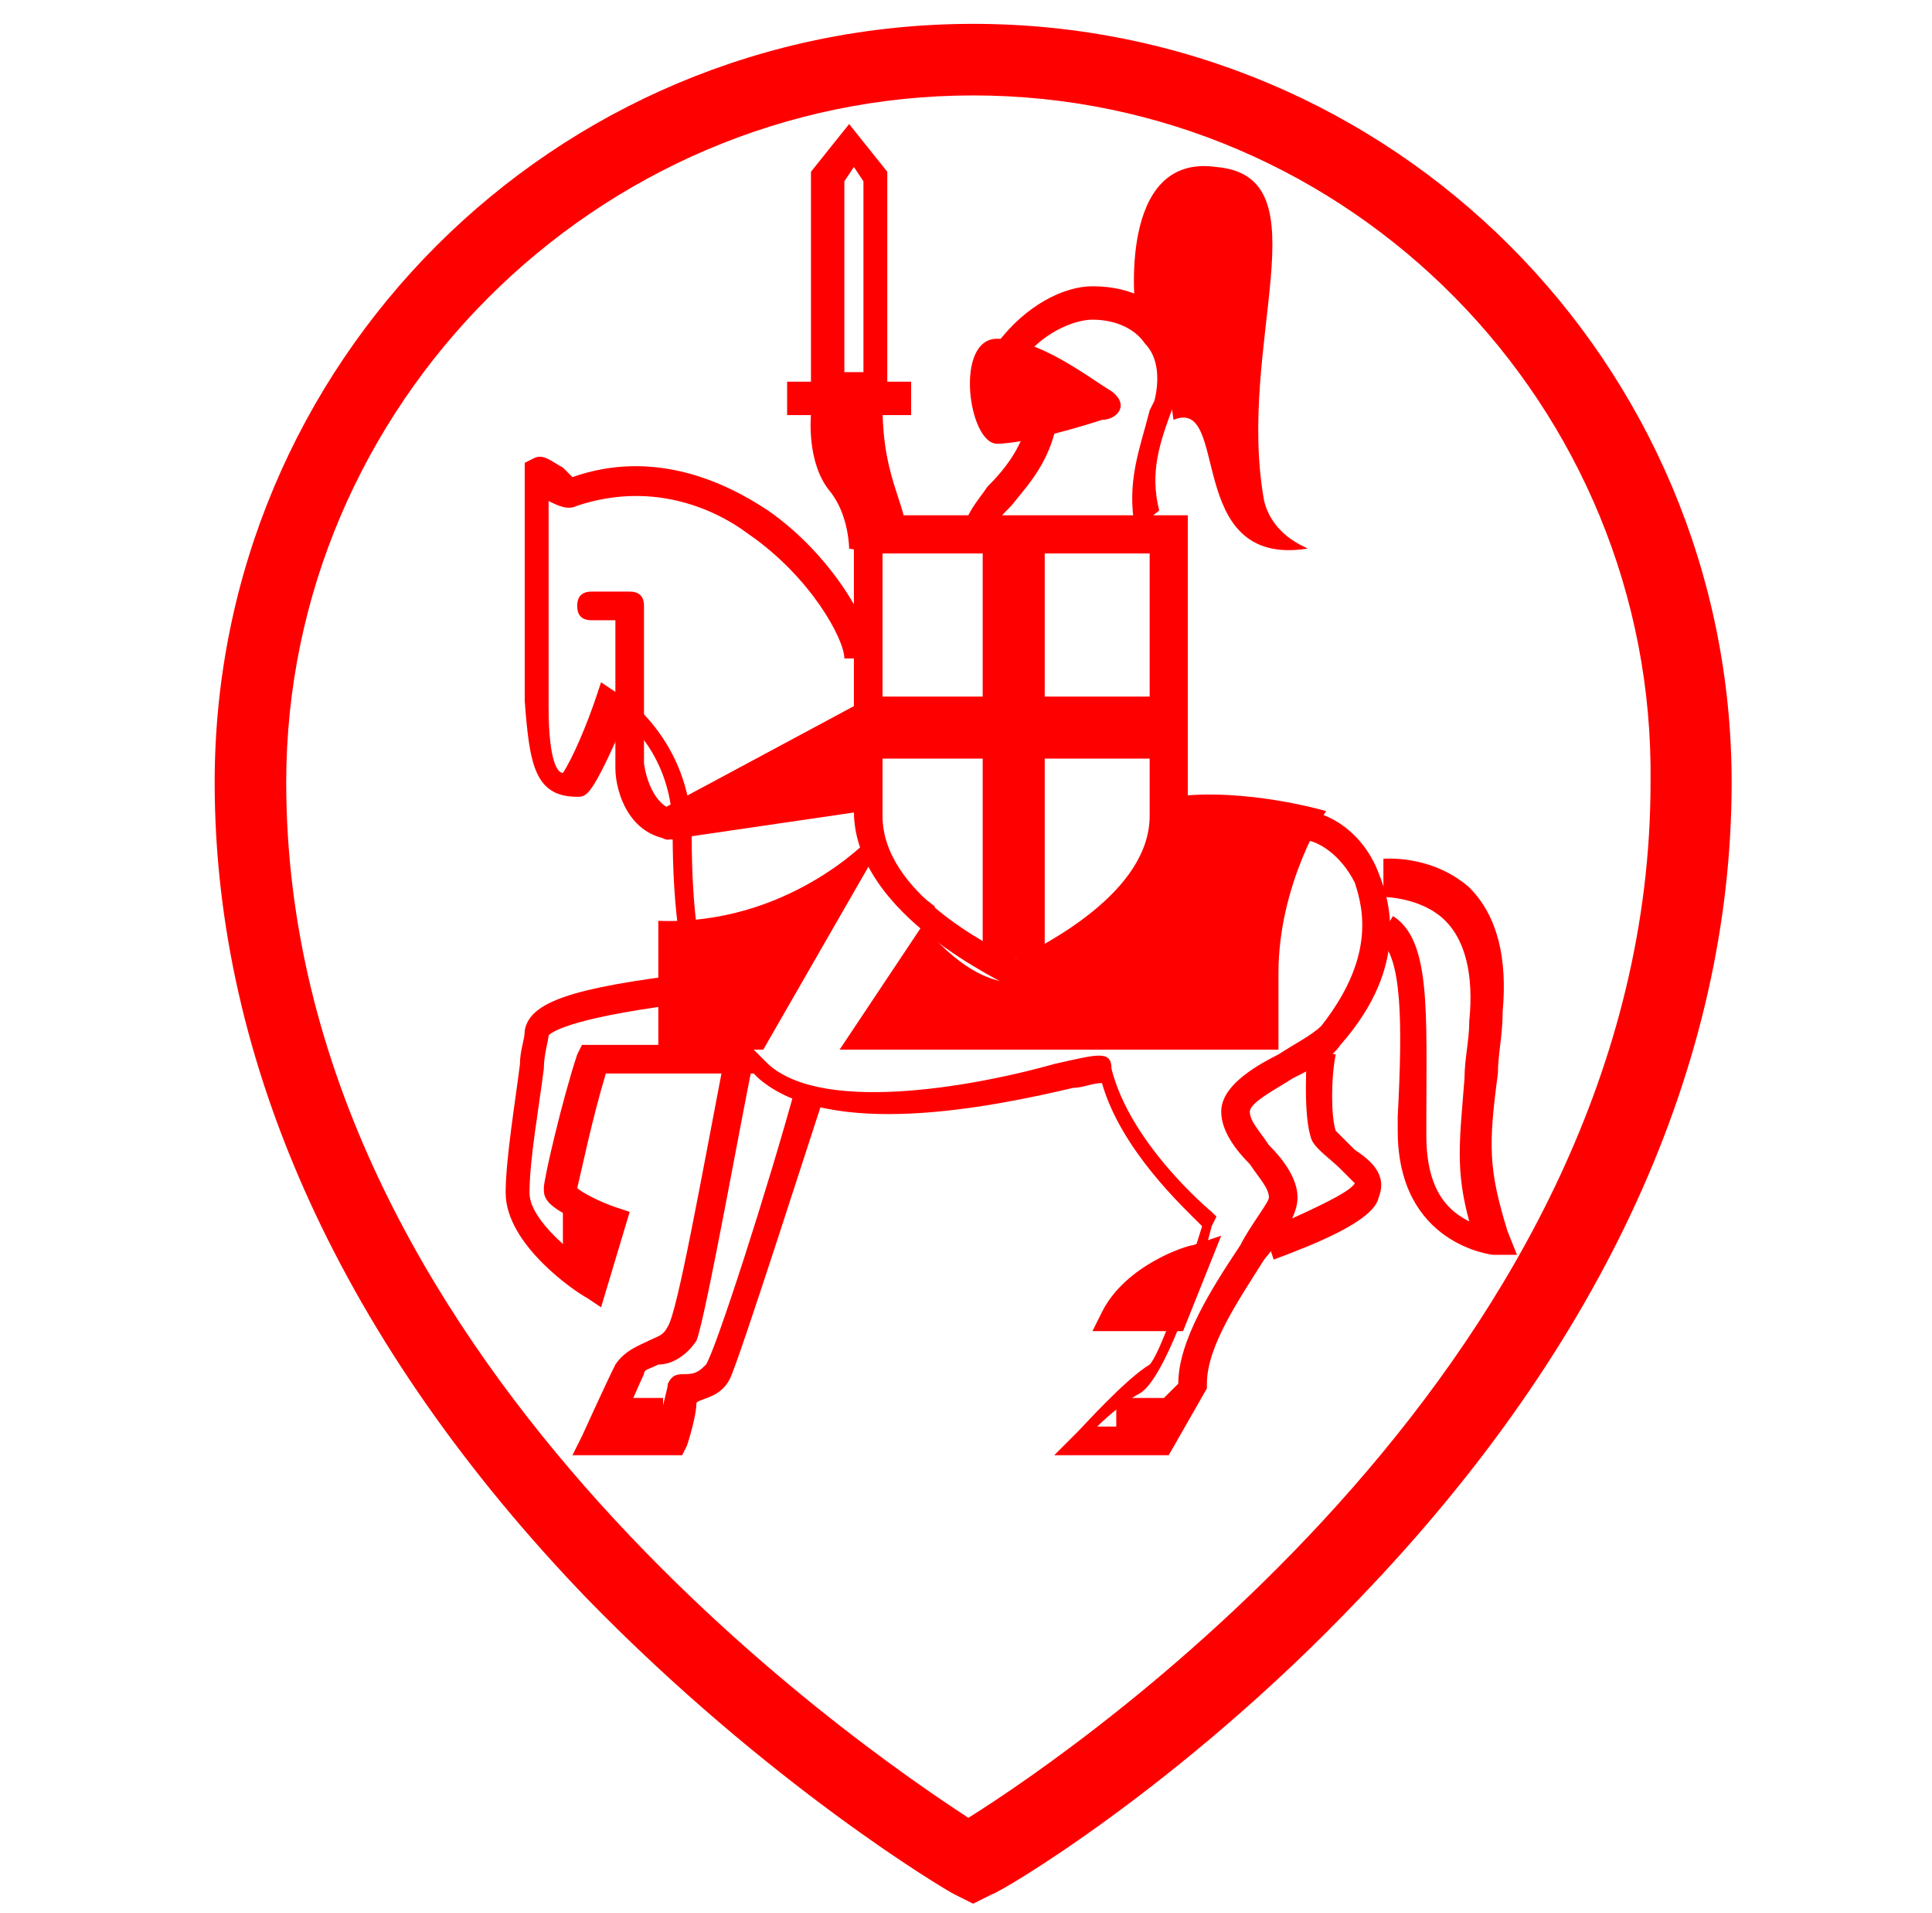 <?xml version="1.0" encoding="utf-8"?>
<!-- Generator: Adobe Illustrator 26.0.2, SVG Export Plug-In . SVG Version: 6.00 Build 0)  -->
<svg version="1.1" id="Livello_1" xmlns="http://www.w3.org/2000/svg" xmlns:xlink="http://www.w3.org/1999/xlink" x="0px" y="0px"
	 width="40.5px" height="40.1px" viewBox="0 0 40.5 40.1" style="enable-background:new 0 0 40.5 40.1;" xml:space="preserve">
<style type="text/css">
	.st0{fill:#FF0000;}
</style>
<g>
	<g>
		<path class="st0" d="M20.4,39.9L20,39.7c-0.2-0.1-3.9-2.3-7.7-6.2c-5.1-5.3-7.8-11.2-7.8-17.1c0-8.8,7.1-15.9,15.9-15.9
			c8.8,0,15.9,7.1,15.9,15.9c0,5.9-2.7,11.8-7.8,17.1c-3.8,4-7.6,6.2-7.7,6.2L20.4,39.9z M20.4,2C12.5,2,6,8.5,6,16.4
			c0,12,12,20.2,14.3,21.7c2.4-1.5,14.3-9.7,14.3-21.7C34.7,8.5,28.3,2,20.4,2z"/>
	</g>
	<g>
		<path class="st0" d="M24.5,30.5h-2.4l0.5-0.5c0.1-0.1,1-1.1,1.5-1.4c0.2-0.2,0.7-1.6,1.1-2.9c-0.4-0.4-1.7-1.6-2.1-3
			c-0.2,0-0.4,0.1-0.6,0.1c-1.7,0.4-5.1,1.1-6.6-0.2c-0.1-0.1-0.2-0.2-0.3-0.3c-0.7-0.6-1.5-1.3-1.5-4.9c0-1.2-0.6-2-1-2.3
			c-0.7,1.6-0.8,1.6-1,1.6c-0.9,0-1-0.7-1.1-2c0-1.3,0-3.6,0-4.4l0-0.6l0.2-0.1c0.2-0.1,0.4,0.1,0.6,0.2c0.1,0.1,0.2,0.2,0.2,0.2
			c1.7-0.6,3.2,0.1,4.1,0.7c1.3,0.9,2.2,2.4,2.2,3.1h-0.6c0-0.4-0.7-1.7-2-2.6c-0.8-0.6-2.1-1.1-3.6-0.6c-0.2,0.1-0.4,0-0.6-0.1
			c0,1,0,3,0,4.3c0,1.2,0.2,1.4,0.3,1.4c0.2-0.3,0.5-1,0.7-1.6l0.1-0.3l0.3,0.2c0.1,0,1.6,1,1.6,3c0,3.3,0.7,4,1.3,4.5
			c0.1,0.1,0.2,0.2,0.3,0.3c1.2,1.1,4.6,0.4,6,0c0.9-0.2,1.2-0.3,1.2,0.1c0.4,1.6,2.1,3,2.1,3l0.1,0.1l-0.1,0.2
			c-0.3,1.2-1,3.2-1.5,3.5c-0.2,0.1-0.6,0.4-0.9,0.7h0.8l0.9-0.9c0-0.9,0.7-2,1.3-2.9c0.2-0.4,0.6-0.9,0.6-1c0-0.2-0.2-0.4-0.4-0.7
			c-0.3-0.3-0.6-0.7-0.6-1.1c0-0.5,0.6-0.9,1.2-1.2c0.3-0.2,0.7-0.4,0.9-0.6c1.1-1.4,0.9-2.4,0.7-3c-0.3-0.6-0.8-0.9-1.1-0.9V17
			c0.6,0,1.3,0.5,1.6,1.3c0.2,0.5,0.7,1.9-0.8,3.6c-0.2,0.3-0.6,0.5-1,0.7c-0.3,0.2-0.9,0.5-0.9,0.7c0,0.2,0.2,0.4,0.4,0.7
			c0.3,0.3,0.6,0.7,0.6,1.1c0,0.3-0.2,0.7-0.7,1.3c-0.5,0.8-1.2,1.8-1.2,2.6l0,0.1L24.5,30.5z M11.7,9.9L11.7,9.9
			C11.7,9.9,11.7,9.9,11.7,9.9z"/>
	</g>
	<g>
		<path class="st0" d="M31.8,26.3l-0.5,0c0,0-2-0.2-2-2.6l0-0.3c0.1-1.9,0.1-3.4-0.4-3.7l0.3-0.5c0.8,0.5,0.7,2,0.7,4.3l0,0.3
			c0,1.2,0.5,1.6,0.9,1.8c-0.3-1.1-0.2-1.7-0.1-3c0-0.4,0.1-0.8,0.1-1.2c0.1-1-0.1-1.7-0.5-2.1c-0.5-0.5-1.3-0.5-1.3-0.5L29,18
			c0,0,1-0.1,1.8,0.6c0.6,0.6,0.8,1.5,0.7,2.6c0,0.5-0.1,0.9-0.1,1.3c-0.2,1.5-0.2,2,0.2,3.3L31.8,26.3z"/>
	</g>
	<g>
		<path class="st0" d="M12.6,27.4l-0.3-0.2c-0.2-0.1-1.7-1.1-1.7-2.2c0-0.7,0.2-1.9,0.3-2.7c0-0.3,0.1-0.5,0.1-0.7
			c0.1-0.6,1-0.9,3.5-1.2l0.1,0.6c-2.5,0.3-3,0.6-3.1,0.7c0,0.1-0.1,0.4-0.1,0.7c-0.1,0.8-0.3,1.9-0.3,2.6c0,0.5,0.7,1.1,1.1,1.4
			l0.2-0.7c-1-0.4-1-0.6-1-0.8c0-0.2,0.4-1.9,0.7-2.8l0.1-0.2h3.6v0.6h-3.1c-0.3,1-0.5,2-0.6,2.4c0.1,0.1,0.5,0.3,0.8,0.4l0.3,0.1
			L12.6,27.4z"/>
	</g>
	<g>
		<path class="st0" d="M14,30.5H12l0.2-0.4c0,0,0.5-1.1,0.7-1.5c0.2-0.3,0.5-0.4,0.7-0.5c0.2-0.1,0.3-0.1,0.4-0.3
			c0.2-0.3,0.7-3.1,1.2-5.7l0.6,0.1c-0.2,0.9-1,5.4-1.2,5.9c-0.2,0.3-0.5,0.5-0.8,0.5c-0.2,0.1-0.3,0.1-0.3,0.2
			c-0.1,0.2-0.3,0.7-0.5,1.1h0.8c0.1-0.5,0.2-0.8,0.2-0.9c0.1-0.2,0.2-0.2,0.4-0.2c0.2,0,0.3-0.1,0.4-0.2c0.2-0.3,1.3-3.7,1.9-5.9
			l0.6,0.2c-0.3,0.9-1.8,5.6-2,6c-0.2,0.4-0.6,0.4-0.7,0.5c0,0,0,0,0,0c0,0.2-0.1,0.6-0.2,0.9l-0.1,0.2H14z"/>
	</g>
	<g>
		<path class="st0" d="M26.7,26.4l-0.2-0.6c0.9-0.4,1.8-0.8,1.9-1c0,0-0.2-0.2-0.3-0.3c-0.2-0.2-0.5-0.4-0.6-0.6
			c-0.2-0.5-0.1-1.8-0.1-1.9l0.6,0.1c-0.1,0.5-0.1,1.3,0,1.6c0.1,0.1,0.3,0.3,0.4,0.4c0.3,0.2,0.7,0.5,0.5,1
			C28.8,25.6,27.5,26.1,26.7,26.4z"/>
	</g>
	<g>
		<path class="st0" d="M25.1,26.4c0,0-1.3,0.4-1.7,1.3h1.2L25.1,26.4z"/>
		<path class="st0" d="M24.8,27.9h-1.9l0.2-0.4c0.5-1,1.8-1.4,1.9-1.4l0.6-0.2L24.8,27.9z M24,27.3h0.4l0.2-0.4
			C24.4,27,24.2,27.2,24,27.3z"/>
	</g>
	<g>
		<path class="st0" d="M18.7,8.4H17V3.6l0.8-1l0.8,1V8.4z M17.6,7.8h0.5v-4l-0.2-0.3l-0.2,0.3V7.8z"/>
	</g>
	<rect x="16.5" y="8" class="st0" width="2.6" height="0.7"/>
	<g>
		<path class="st0" d="M23.8,11.1c-0.2-1,0.1-1.7,0.3-2.5l0.1-0.2C24.3,8,24.3,7.5,24,7.2c-0.2-0.3-0.6-0.5-1.1-0.5
			c-0.4,0-1.1,0.3-1.5,0.9l-0.5-0.4c0.6-0.8,1.4-1.2,2-1.2c0.9,0,1.4,0.4,1.6,0.7c0.4,0.5,0.4,1.2,0.2,1.6l-0.1,0.2
			c-0.3,0.8-0.5,1.4-0.3,2.2L23.8,11.1z"/>
	</g>
	<path class="st0" d="M23.3,8.2c-0.5-0.3-1.5-1.1-2.4-1.1c-0.9,0-0.6,2.2,0,2.2c0.6,0,1.9-0.4,2.2-0.5C23.4,8.8,23.7,8.5,23.3,8.2z"
		/>
	<g>
		<path class="st0" d="M20.8,11.2h-0.6c0-0.4,0.3-0.7,0.5-1c0.4-0.4,0.9-1,0.9-1.9h0.6c0,1.2-0.6,1.8-1,2.3
			C21,10.8,20.8,11,20.8,11.2z"/>
	</g>
	<g>
		<polyline class="st0" points="18.1,16.7 14,17.3 18.2,15 		"/>
		<path class="st0" d="M14,17.6c-0.1,0-0.2-0.1-0.3-0.2c0-0.1,0-0.3,0.1-0.4l4.1-2.2c0.1-0.1,0.3,0,0.4,0.1c0.1,0.1,0,0.3-0.1,0.4
			l-2.7,1.5l2.4-0.3c0.2,0,0.3,0.1,0.3,0.3S18.3,17,18.1,17L14,17.6C14,17.6,14,17.6,14,17.6z"/>
	</g>
	<g>
		<path class="st0" d="M14.2,17.6C14.2,17.6,14.2,17.6,14.2,17.6c-1,0-1.3-1-1.3-1.5l0-3.1h-0.5c-0.2,0-0.3-0.1-0.3-0.3
			s0.1-0.3,0.3-0.3h0.8c0.2,0,0.3,0.1,0.3,0.3V16c0,0,0.1,0.9,0.7,1c0.2,0,0.3,0.1,0.3,0.3C14.5,17.5,14.4,17.6,14.2,17.6z"/>
	</g>
	<path class="st0" d="M17,8.7c0,0-0.1,1,0.4,1.6c0.4,0.5,0.4,1.2,0.4,1.2s1.2,0.2,1.2,0c0.1-0.9-0.5-1.3-0.5-3L17,8.7z"/>
	<path class="st0" d="M24.6,16.7c0,0-1.6,3.9-3.3,3.9s-3.1-3-3.1-3s-1.7,1.8-4.4,1.7V22h2.2l2.3-4l1.3,1L17.6,22h9.2
		c0,0,0-0.1,0-1.6c0-1.9,1-3.4,1-3.4S26.1,16.5,24.6,16.7z"/>
	<g>
		<path class="st0" d="M21.3,20.8l-0.1-0.1c-0.1-0.1-3.3-1.5-3.3-3.7v-6.2h7v6.2c0,2.2-3.2,3.6-3.3,3.7L21.3,20.8z M18.5,11.6v5.5
			c0,1.6,2.2,2.7,2.8,3c0.6-0.3,2.8-1.4,2.8-3v-5.5H18.5z"/>
	</g>
	<rect x="18.2" y="14.6" class="st0" width="6.1" height="1.3"/>
	<rect x="20.6" y="11.2" class="st0" width="1.3" height="8.9"/>
	<rect x="12.7" y="29.3" class="st0" width="1.2" height="1.1"/>
	<polygon class="st0" points="24.6,30.3 23.4,30.3 23.4,29.3 25.1,29.3 	"/>
	<rect x="11.8" y="25.2" class="st0" width="0.8" height="1.5"/>
	<path class="st0" d="M24.6,8.8l-0.2-1.4l-0.6-0.9c0,0-0.4-3.3,1.7-3c2.3,0.2,0.4,3.7,1,7c0.2,0.8,1,1,0.9,1
		C24.8,11.9,25.8,8.3,24.6,8.8"/>
</g>
</svg>
